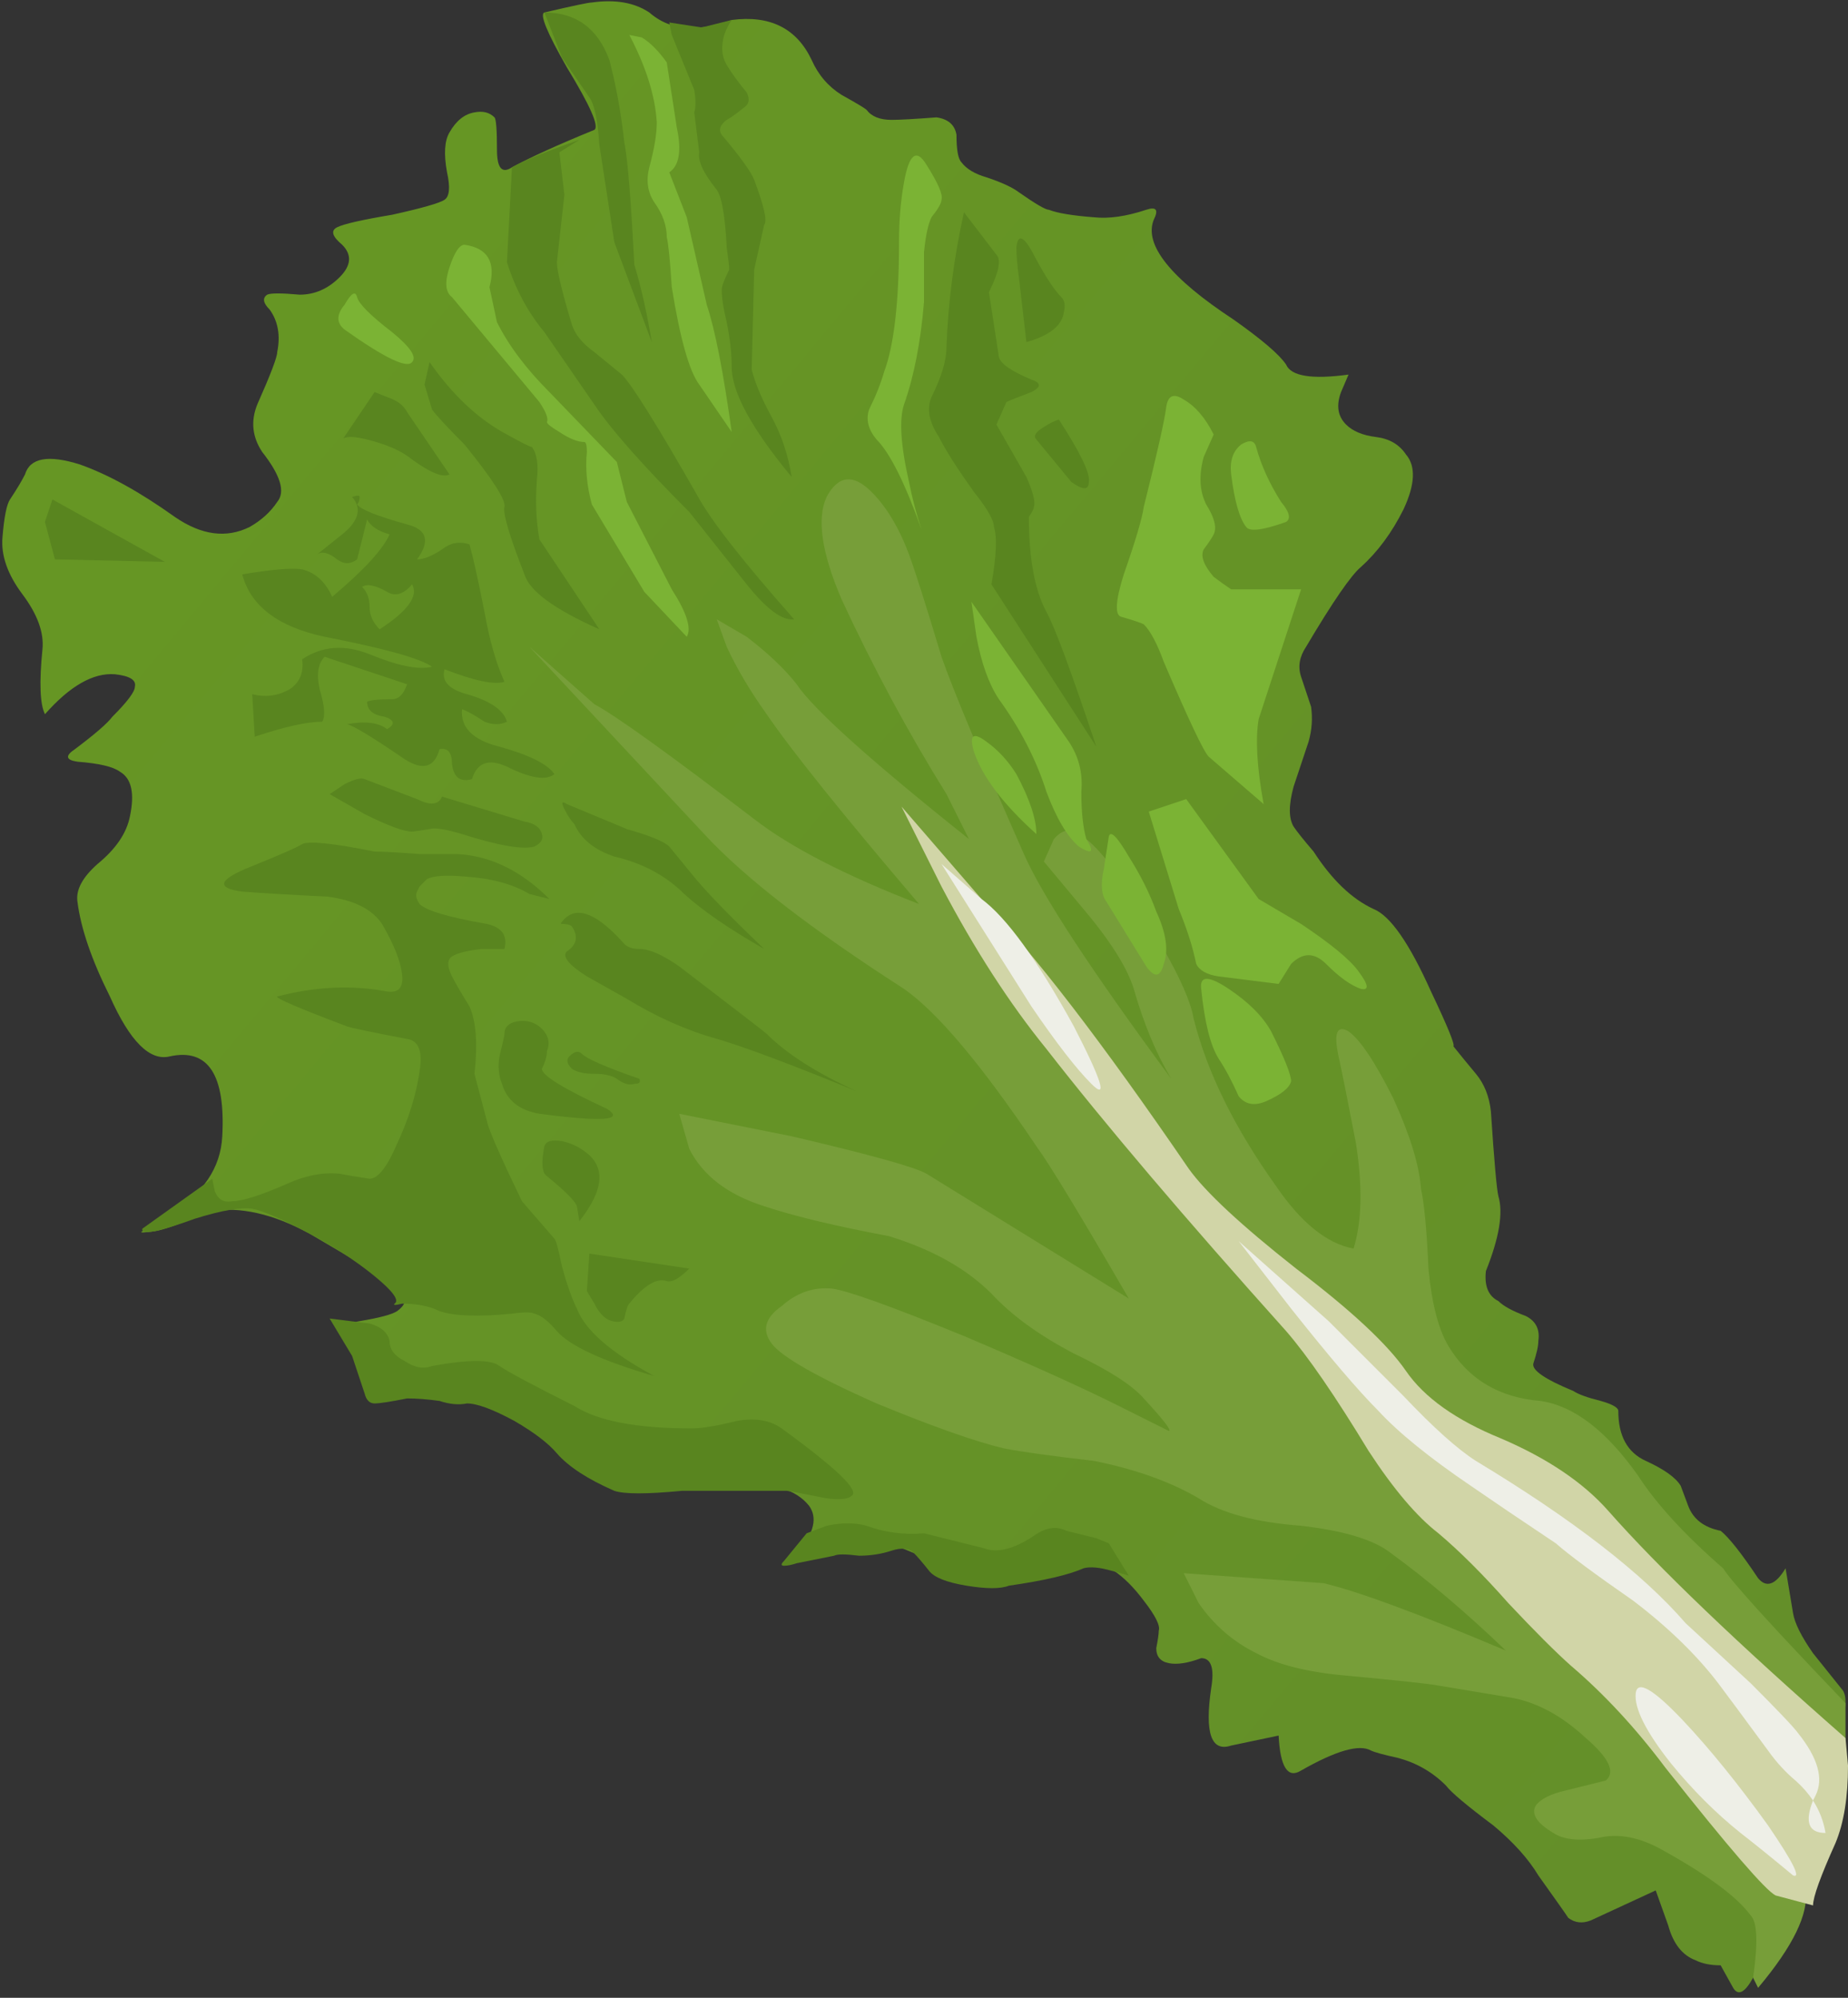 <?xml version="1.0" encoding="UTF-8"?><svg xmlns="http://www.w3.org/2000/svg" xmlns:xlink="http://www.w3.org/1999/xlink" height="40.0" preserveAspectRatio="xMidYMid meet" version="1.0" viewBox="0.0 -0.0 37.0 40.0" width="37.0" zoomAndPan="magnify"><rect x="0.0" y="-0.0" width="37.0" height="40.0" fill="#333333" stroke="none"/><linearGradient gradientTransform="rotate(39.79 0 0)" gradientUnits="userSpaceOnUse" id="a" x1="7.771" x2="50.586" xlink:actuate="onLoad" xlink:show="other" xlink:type="simple" xmlns:xlink="http://www.w3.org/1999/xlink" y1="2.783" y2="2.783"><stop offset="0" stop-color="#669624"/><stop offset="1" stop-color="#648F29"/></linearGradient><path clip-rule="evenodd" d="m20.4 3.85c0.333 0.233 0.533 0.35 0.6 0.35 0.167 0.066 0.467 0.117 0.9 0.15 0.3 0.033 0.65-0.017 1.05-0.15 0.2-0.067 0.25 0 0.15 0.2-0.2 0.5 0.333 1.167 1.6 2 0.566 0.4 0.917 0.7 1.05 0.9 0.1 0.233 0.517 0.3 1.25 0.2l-0.15 0.35c-0.1 0.267-0.067 0.483 0.1 0.65 0.133 0.133 0.333 0.217 0.6 0.25s0.467 0.15 0.6 0.35c0.2 0.233 0.184 0.6-0.05 1.1-0.233 0.466-0.517 0.85-0.85 1.15-0.2 0.167-0.567 0.7-1.1 1.6-0.133 0.2-0.167 0.4-0.1 0.6 0.034 0.1 0.1 0.3 0.2 0.6 0.033 0.233 0.017 0.467-0.05 0.7-0.167 0.5-0.267 0.8-0.3 0.9-0.1 0.367-0.1 0.633 0 0.8 0.067 0.1 0.2 0.267 0.4 0.5 0.367 0.567 0.767 0.95 1.2 1.15 0.333 0.133 0.717 0.683 1.15 1.65 0.333 0.7 0.483 1.067 0.45 1.1 0.133 0.166 0.283 0.35 0.45 0.55s0.267 0.45 0.3 0.75c0.066 1 0.117 1.566 0.15 1.7 0.1 0.333 0.017 0.833-0.25 1.5-0.033 0.3 0.05 0.5 0.25 0.6 0.1 0.101 0.283 0.2 0.55 0.3 0.2 0.101 0.284 0.267 0.25 0.5 0 0.101-0.033 0.25-0.1 0.45-0.034 0.134 0.233 0.316 0.8 0.55 0.1 0.067 0.283 0.134 0.55 0.2 0.233 0.066 0.351 0.134 0.351 0.2 0 0.5 0.183 0.833 0.55 1 0.366 0.167 0.6 0.333 0.7 0.5l0.149 0.4c0.101 0.267 0.316 0.433 0.65 0.5 0.166 0.133 0.416 0.449 0.75 0.949 0.166 0.2 0.35 0.134 0.55-0.199l0.15 0.9c0.033 0.2 0.166 0.467 0.399 0.8 0.134 0.167 0.334 0.417 0.601 0.75 0.1 0.167 0.05 0.483-0.15 0.95-0.267 0.601-0.4 0.983-0.4 1.15-0.033 0-0.083 0.05-0.149 0.149-0.101 0.201-0.201 0.501-0.301 0.901-0.233 1.1-0.5 1.967-0.801 2.6-0.166 0.301-0.3 0.367-0.399 0.2l-0.25-0.45c-0.2 0-0.367-0.033-0.5-0.1-0.267-0.1-0.45-0.333-0.55-0.7l-0.25-0.7-1.3 0.601c-0.167 0.066-0.317 0.05-0.45-0.05-0.066-0.101-0.267-0.384-0.6-0.851-0.2-0.333-0.5-0.666-0.9-1-0.533-0.399-0.85-0.666-0.95-0.8-0.267-0.267-0.583-0.45-0.95-0.55-0.3-0.066-0.483-0.117-0.55-0.15-0.233-0.133-0.7 0-1.4 0.4-0.267 0.166-0.417-0.066-0.45-0.7l-0.95 0.2c-0.4 0.133-0.533-0.25-0.4-1.15 0.067-0.399 0-0.6-0.2-0.6-0.267 0.1-0.483 0.133-0.65 0.1s-0.25-0.133-0.25-0.3c0.033-0.167 0.05-0.283 0.05-0.35 0.033-0.101-0.067-0.301-0.3-0.601-0.2-0.267-0.4-0.467-0.6-0.6-0.133-0.134-0.3-0.184-0.5-0.15l-0.9 0.2c-0.9 0.233-1.533 0.217-1.9-0.05-0.267-0.167-0.667-0.351-1.2-0.55-0.3-0.101-0.683-0.101-1.15 0l-0.65 0.151c0.3-0.366 0.367-0.666 0.2-0.899-0.133-0.167-0.317-0.284-0.55-0.351-0.267-0.066-0.816-0.116-1.65-0.149-0.833-0.034-1.417-0.101-1.75-0.2-0.3-0.101-0.75-0.4-1.35-0.9-0.533-0.434-0.9-0.666-1.1-0.7-0.367 0.034-0.8 0.034-1.3 0-0.633-0.033-0.983-0.133-1.05-0.3-0.034-0.233-0.133-0.467-0.3-0.7-0.2-0.233-0.183-0.366 0.05-0.399 0.4-0.066 0.65-0.134 0.75-0.2 0.233-0.167 0.216-0.35-0.05-0.55l-1.7-1c-0.733-0.4-1.4-0.55-2-0.45-0.534 0.233-0.9 0.366-1.1 0.4-0.233 0.033-0.317 0.033-0.25 0 0.2-0.134 0.383-0.25 0.55-0.351 0.667-0.399 1.017-0.916 1.05-1.55 0.066-1.233-0.284-1.767-1.05-1.6-0.4 0.1-0.8-0.301-1.2-1.2-0.367-0.733-0.583-1.367-0.65-1.9-0.033-0.233 0.1-0.483 0.4-0.75 0.367-0.3 0.583-0.617 0.65-0.95 0.1-0.467 0.033-0.767-0.2-0.9-0.133-0.1-0.417-0.167-0.85-0.2-0.233-0.034-0.25-0.118-0.05-0.251 0.4-0.3 0.65-0.517 0.75-0.65 0.3-0.3 0.45-0.5 0.45-0.6 0.033-0.133-0.1-0.217-0.4-0.25-0.433-0.033-0.9 0.233-1.4 0.8-0.1-0.2-0.117-0.633-0.05-1.3 0.033-0.333-0.1-0.7-0.4-1.1s-0.434-0.783-0.4-1.15c0.033-0.4 0.083-0.65 0.15-0.75 0.133-0.2 0.233-0.367 0.3-0.5 0.1-0.333 0.467-0.4 1.1-0.2 0.566 0.2 1.2 0.55 1.9 1.05 0.533 0.367 1.033 0.433 1.5 0.2 0.233-0.133 0.417-0.3 0.55-0.5 0.167-0.2 0.067-0.533-0.3-1-0.2-0.3-0.233-0.617-0.1-0.95 0.267-0.6 0.4-0.95 0.4-1.05 0.067-0.333 0.017-0.617-0.15-0.85-0.133-0.133-0.15-0.233-0.05-0.3 0.067-0.033 0.283-0.033 0.65 0 0.3 0 0.567-0.117 0.8-0.35s0.25-0.45 0.05-0.65c-0.2-0.167-0.233-0.283-0.1-0.35 0.133-0.066 0.5-0.15 1.1-0.25 0.6-0.133 0.95-0.233 1.05-0.3s0.117-0.25 0.05-0.55c-0.067-0.367-0.05-0.633 0.05-0.8 0.133-0.233 0.3-0.367 0.5-0.4 0.167-0.033 0.3 0 0.4 0.1 0.033 0.033 0.05 0.25 0.05 0.65 0 0.367 0.1 0.483 0.3 0.35 0.367-0.2 0.917-0.45 1.65-0.75 0.1-0.067-0.083-0.483-0.55-1.25-0.4-0.7-0.55-1.067-0.45-1.1 0.567-0.133 0.883-0.2 0.95-0.2 0.467-0.066 0.85 0 1.15 0.2 0.267 0.233 0.583 0.333 0.95 0.3 0.2 0 0.433-0.05 0.7-0.15 0.767-0.1 1.3 0.167 1.6 0.8 0.133 0.3 0.333 0.533 0.6 0.7 0.3 0.167 0.467 0.267 0.5 0.3 0.1 0.133 0.267 0.2 0.5 0.2 0.167 0 0.467-0.017 0.9-0.05 0.233 0.033 0.367 0.15 0.4 0.35 0 0.3 0.033 0.483 0.1 0.55 0.1 0.133 0.267 0.233 0.5 0.3 0.3 0.1 0.517 0.2 0.65 0.3z" fill="url(#a)" fill-rule="evenodd"/><g id="change1_1"><path clip-rule="evenodd" d="m21.65 18.15l-0.75-0.9 0.2-0.45c0.2-0.233 0.417-0.233 0.65 0 0.333 0.267 0.75 0.833 1.25 1.7 0.533 0.867 0.833 1.5 0.9 1.9 0.267 1.066 0.817 2.183 1.65 3.35 0.5 0.733 1.017 1.15 1.55 1.25 0.167-0.533 0.183-1.233 0.05-2.1-0.167-0.867-0.283-1.45-0.35-1.75-0.1-0.467-0.033-0.634 0.2-0.5 0.233 0.166 0.533 0.616 0.9 1.35 0.333 0.733 0.517 1.333 0.55 1.8 0.066 0.3 0.117 0.834 0.15 1.601 0.066 0.699 0.2 1.216 0.4 1.55 0.4 0.666 1.017 1.033 1.85 1.1 0.667 0.101 1.317 0.601 1.95 1.5 0.367 0.566 0.934 1.184 1.7 1.851 0.167 0.267 0.983 1.166 2.45 2.699v0.7c0 0.167-0.2 0.55-0.601 1.15-0.233 0.399-0.3 0.6-0.199 0.6v1.3c0.066 0.467-0.25 1.117-0.95 1.95l-0.1-0.201c0.101-0.699 0.084-1.116-0.05-1.25-0.267-0.366-0.85-0.8-1.75-1.3-0.467-0.267-0.9-0.35-1.3-0.25-0.4 0.066-0.7 0.033-0.9-0.1-0.333-0.2-0.45-0.384-0.35-0.55 0.1-0.134 0.3-0.233 0.6-0.301l0.8-0.199c0.199-0.167 0.066-0.45-0.4-0.851-0.467-0.434-0.95-0.7-1.45-0.8-0.6-0.1-1.1-0.184-1.5-0.25-0.167-0.033-0.783-0.1-1.85-0.2-0.767-0.066-1.367-0.217-1.8-0.45-0.467-0.233-0.85-0.566-1.15-1l-0.3-0.6 2.8 0.2c0.7 0.166 1.917 0.616 3.65 1.35-0.8-0.767-1.566-1.416-2.3-1.95-0.333-0.267-0.934-0.449-1.8-0.55-0.9-0.066-1.583-0.249-2.05-0.549-0.567-0.333-1.267-0.583-2.1-0.75-0.867-0.1-1.467-0.184-1.8-0.25-0.567-0.134-1.417-0.434-2.55-0.9-1.2-0.533-1.9-0.933-2.1-1.199-0.2-0.267-0.133-0.517 0.2-0.75 0.3-0.267 0.633-0.384 1-0.351 0.3 0.033 1.184 0.351 2.65 0.95 1.333 0.566 2.367 1.033 3.1 1.4l1 0.5c0.067 0-0.1-0.217-0.5-0.65-0.233-0.267-0.7-0.566-1.4-0.9-0.7-0.366-1.25-0.767-1.65-1.199-0.5-0.5-1.184-0.884-2.05-1.15-1.066-0.2-1.9-0.4-2.5-0.6-0.733-0.233-1.233-0.617-1.5-1.15l-0.2-0.7 2.25 0.45c1.566 0.366 2.467 0.616 2.7 0.75l4.05 2.499c-0.967-1.667-1.583-2.684-1.85-3.05-1.1-1.634-1.983-2.684-2.65-3.15-1.867-1.2-3.2-2.233-4-3.1l-3.5-3.75 1.3 1.15c0.434 0.233 1.5 1 3.2 2.3 0.733 0.567 1.833 1.133 3.3 1.7-1.533-1.8-2.55-3.067-3.05-3.8-0.333-0.466-0.6-0.917-0.8-1.35l-0.2-0.55 0.6 0.35c0.433 0.333 0.767 0.65 1 0.95 0.333 0.5 1.483 1.533 3.45 3.1l-0.45-0.9c-0.767-1.233-1.467-2.533-2.1-3.9-0.4-0.933-0.5-1.617-0.3-2.05 0.233-0.434 0.534-0.467 0.9-0.1 0.3 0.3 0.55 0.717 0.75 1.25 0.133 0.367 0.35 1.05 0.65 2.05 0.233 0.667 0.783 1.983 1.65 3.95 0.367 0.833 1.35 2.333 2.95 4.5-0.3-0.5-0.55-1.1-0.75-1.8-0.133-0.433-0.483-0.983-1.05-1.65z" fill="#779E39" fill-rule="evenodd"/></g><g id="change2_1"><path clip-rule="evenodd" d="m7.15 10.1c0.067 0.1 0.4 0.233 1 0.4 0.4 0.1 0.467 0.333 0.2 0.7 0.133 0 0.3-0.067 0.5-0.2 0.167-0.133 0.35-0.167 0.55-0.1 0.067 0.233 0.167 0.684 0.3 1.35 0.1 0.567 0.233 1.033 0.4 1.4-0.2 0.067-0.6-0.017-1.2-0.25-0.066 0.233 0.083 0.4 0.45 0.5 0.467 0.133 0.733 0.317 0.8 0.55-0.133 0.066-0.283 0.066-0.45 0-0.2-0.133-0.35-0.217-0.45-0.25-0.033 0.367 0.217 0.617 0.75 0.75 0.6 0.167 0.967 0.35 1.1 0.55-0.167 0.133-0.483 0.083-0.95-0.15-0.367-0.167-0.6-0.083-0.7 0.25-0.233 0.066-0.367-0.033-0.4-0.3 0-0.233-0.083-0.333-0.25-0.3-0.1 0.367-0.333 0.433-0.7 0.2-0.633-0.434-1.017-0.667-1.15-0.7 0.367-0.067 0.633-0.033 0.8 0.1 0.167-0.1 0.15-0.184-0.05-0.25-0.233-0.033-0.35-0.133-0.35-0.3 0.067-0.033 0.233-0.05 0.5-0.05 0.133 0 0.233-0.1 0.3-0.3l-1.65-0.55c-0.133 0.133-0.167 0.35-0.1 0.65 0.1 0.333 0.117 0.55 0.05 0.65-0.3 0-0.75 0.1-1.35 0.3l-0.05-0.85c0.267 0.067 0.517 0.033 0.75-0.1 0.2-0.133 0.284-0.333 0.25-0.6 0.4-0.267 0.85-0.3 1.35-0.1 0.567 0.233 0.983 0.316 1.25 0.25-0.233-0.167-0.95-0.367-2.15-0.6-0.933-0.2-1.483-0.617-1.65-1.25 0.6-0.1 1-0.133 1.2-0.1 0.267 0.067 0.467 0.25 0.6 0.55 0.633-0.533 1.017-0.95 1.15-1.25-0.233-0.067-0.383-0.167-0.45-0.3l-0.2 0.8c-0.133 0.1-0.267 0.1-0.4 0-0.167-0.133-0.3-0.167-0.4-0.1l0.5-0.4c0.333-0.267 0.4-0.517 0.2-0.75 0.1-0.034 0.15-0.034 0.15 0 0 0.067-0.017 0.117-0.05 0.15zm0.25 2.05c0 0.167 0.067 0.317 0.2 0.45 0.566-0.367 0.783-0.667 0.65-0.9-0.167 0.2-0.333 0.25-0.5 0.15-0.233-0.133-0.4-0.167-0.5-0.1 0.1 0.1 0.15 0.233 0.15 0.4z" fill="#59851F" fill-rule="evenodd"/></g><g id="change2_2"><path clip-rule="evenodd" d="m7.3 16.3l-0.7-0.4c0.1-0.066 0.2-0.133 0.3-0.2 0.2-0.1 0.333-0.133 0.4-0.1l1.05 0.4c0.267 0.133 0.433 0.117 0.5-0.05l1.65 0.5c0.2 0.033 0.317 0.117 0.35 0.25 0.033 0.1-0.017 0.183-0.15 0.25-0.233 0.066-0.717-0.017-1.45-0.25-0.333-0.1-0.55-0.133-0.65-0.1-0.2 0.033-0.317 0.05-0.35 0.05-0.167 0-0.483-0.117-0.95-0.35z" fill="#59851F" fill-rule="evenodd"/></g><g id="change2_3"><path clip-rule="evenodd" d="m6.05 16.9c0.133-0.066 0.617-0.017 1.45 0.15 0.167 0 0.467 0.017 0.9 0.05h0.75c0.667 0.033 1.283 0.333 1.85 0.9l-0.4-0.1c-0.333-0.2-0.767-0.316-1.3-0.35-0.367-0.033-0.617-0.017-0.75 0.05l-0.15 0.15-0.05 0.1c-0.033 0.067-0.017 0.15 0.05 0.25 0.133 0.133 0.583 0.267 1.35 0.4 0.3 0.067 0.417 0.233 0.35 0.5h-0.45c-0.3 0.033-0.5 0.083-0.6 0.15s-0.1 0.2 0 0.4c0.067 0.133 0.184 0.333 0.35 0.601 0.133 0.3 0.167 0.75 0.1 1.35l0.25 0.95c0.033 0.166 0.267 0.7 0.7 1.6l0.65 0.75c0.033 0.033 0.083 0.217 0.15 0.55 0.1 0.367 0.2 0.65 0.3 0.851 0.167 0.434 0.684 0.883 1.55 1.35-1.033-0.3-1.684-0.6-1.95-0.899-0.167-0.2-0.316-0.317-0.45-0.351-0.067-0.033-0.217-0.033-0.45 0-0.667 0.066-1.15 0.05-1.45-0.05-0.2-0.1-0.45-0.15-0.75-0.15-0.133 0.034-0.183 0.034-0.15 0 0.1-0.066-0.033-0.25-0.4-0.55s-0.8-0.583-1.3-0.85c-0.567-0.3-0.95-0.467-1.15-0.5-0.233-0.033-0.617 0.033-1.15 0.2-0.733 0.267-1.083 0.333-1.05 0.199l1.4-1 0.05 0.25c0.067 0.167 0.184 0.233 0.35 0.2 0.2 0 0.567-0.116 1.1-0.35 0.367-0.167 0.717-0.233 1.05-0.2 0.167 0.033 0.367 0.066 0.6 0.1 0.167 0 0.35-0.233 0.55-0.699 0.233-0.5 0.383-0.983 0.45-1.45 0.067-0.4-0.017-0.617-0.25-0.65-0.7-0.133-1.1-0.217-1.2-0.25-0.967-0.366-1.434-0.566-1.4-0.6 0.767-0.2 1.5-0.233 2.2-0.1 0.233 0.033 0.333-0.083 0.3-0.35s-0.167-0.6-0.4-1c-0.2-0.3-0.566-0.483-1.1-0.55-0.7-0.034-1.267-0.067-1.7-0.1-0.5-0.067-0.483-0.217 0.05-0.45 0.667-0.269 1.05-0.435 1.15-0.502z" fill="#59851F" fill-rule="evenodd"/></g><g id="change2_4"><path clip-rule="evenodd" d="m17.05 29.95c-0.066 0.066-0.233 0.083-0.5 0.05-0.5-0.1-0.767-0.15-0.8-0.15h-2.1c-0.7 0.067-1.15 0.067-1.35 0-0.533-0.233-0.917-0.483-1.15-0.75-0.167-0.199-0.45-0.416-0.85-0.649-0.433-0.234-0.75-0.351-0.95-0.351-0.167 0.034-0.35 0.016-0.55-0.05-0.233-0.033-0.45-0.05-0.65-0.05-0.333 0.066-0.55 0.1-0.65 0.1s-0.167-0.067-0.2-0.2l-0.25-0.75-0.45-0.75 0.8 0.1c0.233 0.066 0.367 0.184 0.4 0.35 0 0.167 0.1 0.301 0.3 0.4 0.2 0.134 0.383 0.167 0.55 0.1 0.733-0.133 1.184-0.133 1.35 0 0.2 0.134 0.7 0.4 1.5 0.801 0.467 0.3 1.25 0.449 2.35 0.449 0.2 0 0.5-0.05 0.9-0.149 0.367-0.066 0.667-0.017 0.9 0.149 1.1 0.8 1.567 1.25 1.4 1.35z" fill="#59851F" fill-rule="evenodd"/></g><g id="change2_5"><path clip-rule="evenodd" d="m16.55 30.55c0.3-0.066 0.567-0.066 0.8 0 0.367 0.134 0.75 0.184 1.15 0.15l1.2 0.3c0.267 0.1 0.6 0.017 1-0.25 0.233-0.167 0.45-0.2 0.65-0.1l0.6 0.149 0.25 0.101 0.4 0.649c-0.1-0.033-0.217-0.066-0.35-0.1-0.233-0.066-0.417-0.084-0.55-0.05-0.3 0.133-0.8 0.25-1.5 0.35-0.167 0.066-0.45 0.066-0.85 0s-0.65-0.167-0.75-0.3c-0.133-0.167-0.233-0.283-0.3-0.351-0.1-0.1-0.25-0.116-0.45-0.05s-0.417 0.101-0.65 0.101c-0.267-0.034-0.434-0.034-0.5 0l-0.75 0.151c-0.1 0.033-0.184 0.05-0.25 0.05-0.067 0-0.067-0.033 0-0.1l0.45-0.55 0.4-0.15z" fill="#59851F" fill-rule="evenodd"/></g><g id="change2_6"><path clip-rule="evenodd" d="m10.05 21.7c-0.067-0.167-0.083-0.35-0.05-0.55 0.067-0.267 0.1-0.417 0.1-0.45 0-0.134 0.083-0.217 0.25-0.25 0.2-0.033 0.367 0.017 0.5 0.149 0.133 0.134 0.167 0.284 0.1 0.45 0 0.101-0.034 0.217-0.1 0.351 0 0.133 0.433 0.399 1.3 0.8 0.367 0.233-0.083 0.267-1.35 0.1-0.4-0.067-0.65-0.267-0.75-0.6z" fill="#59851F" fill-rule="evenodd"/></g><g id="change2_7"><path clip-rule="evenodd" d="m11.65 21.1c0.1 0.101 0.483 0.267 1.15 0.5 0.034 0.067 0 0.101-0.1 0.101-0.1 0.033-0.217 0-0.35-0.101-0.1-0.066-0.25-0.1-0.45-0.1s-0.35-0.033-0.45-0.1c-0.1-0.101-0.117-0.184-0.05-0.25 0.1-0.1 0.183-0.117 0.25-0.05z" fill="#59851F" fill-rule="evenodd"/></g><g id="change2_8"><path clip-rule="evenodd" d="m11.7 23.05c0.433 0.3 0.4 0.767-0.1 1.4l-0.05-0.3c-0.033-0.101-0.233-0.301-0.6-0.601-0.1-0.066-0.117-0.267-0.05-0.6 0.033-0.101 0.15-0.134 0.35-0.101 0.167 0.036 0.317 0.102 0.45 0.202z" fill="#59851F" fill-rule="evenodd"/></g><g id="change2_9"><path clip-rule="evenodd" d="m13.8 25.4c-0.2 0.199-0.35 0.283-0.45 0.25-0.2-0.067-0.45 0.083-0.75 0.449-0.033 0.034-0.067 0.134-0.1 0.301-0.033 0.066-0.117 0.083-0.25 0.05s-0.25-0.15-0.35-0.35l-0.15-0.25 0.05-0.75 2 0.3z" fill="#59851F" fill-rule="evenodd"/></g><g id="change2_10"><path clip-rule="evenodd" d="m11.3 18.4c0.267-0.267 0.667-0.1 1.2 0.5 0.067 0.067 0.167 0.1 0.3 0.1 0.2 0 0.467 0.117 0.8 0.35 1.133 0.867 1.717 1.317 1.75 1.35 0.4 0.399 1 0.783 1.8 1.149-1.3-0.533-2.233-0.883-2.8-1.05-0.6-0.166-1.2-0.434-1.8-0.8l-0.8-0.45c-0.367-0.233-0.5-0.4-0.4-0.5 0.2-0.133 0.233-0.3 0.1-0.5-0.034-0.033-0.1-0.05-0.2-0.05-0.033 1e-3 -0.017-0.032 0.05-0.099z" fill="#59851F" fill-rule="evenodd"/></g><g id="change2_11"><path clip-rule="evenodd" d="m11.35 16.1l1.2 0.5c0.467 0.133 0.75 0.25 0.85 0.35l0.45 0.55c0.267 0.333 0.75 0.833 1.45 1.5-0.7-0.4-1.233-0.767-1.6-1.1-0.367-0.367-0.833-0.617-1.4-0.75-0.4-0.133-0.667-0.35-0.8-0.65-0.067-0.067-0.133-0.167-0.2-0.3s-0.05-0.167 0.05-0.1z" fill="#59851F" fill-rule="evenodd"/></g><g id="change2_12"><path clip-rule="evenodd" d="m14.65 0.4c-0.066 0.1-0.117 0.2-0.15 0.3-0.067 0.233-0.05 0.433 0.05 0.6s0.233 0.35 0.4 0.55c0.066 0.133 0.05 0.233-0.05 0.3-0.167 0.133-0.283 0.217-0.35 0.25-0.133 0.1-0.167 0.2-0.1 0.3 0.367 0.433 0.583 0.733 0.65 0.9 0.2 0.533 0.267 0.833 0.2 0.9l-0.2 0.9-0.05 2c0.067 0.267 0.2 0.583 0.4 0.95s0.333 0.767 0.4 1.2c-0.8-0.966-1.2-1.7-1.2-2.2 0-0.267-0.033-0.567-0.1-0.9-0.066-0.267-0.1-0.483-0.1-0.65 0-0.066 0.05-0.2 0.15-0.4 0-0.066-0.017-0.217-0.05-0.45-0.033-0.633-0.1-1.017-0.2-1.15-0.267-0.333-0.383-0.583-0.35-0.75l-0.1-0.8c0.033-0.1 0.033-0.25 0-0.45l-0.45-1.1-0.05-0.25 0.65 0.1 0.6-0.15z" fill="#59851F" fill-rule="evenodd"/></g><g id="change2_13"><path clip-rule="evenodd" d="m12.7 5.3c0.133 0.434 0.25 0.95 0.35 1.55l-0.75-2-0.3-1.95c-0.033-0.5-0.1-0.816-0.2-0.95l-0.55-0.8-0.35-0.9c0.633 0 1.067 0.317 1.3 0.95 0.133 0.5 0.233 1.05 0.3 1.65 0.067 0.333 0.133 1.15 0.2 2.45z" fill="#59851F" fill-rule="evenodd"/></g><g id="change2_14"><path clip-rule="evenodd" d="m10.25 3.35c0.233-0.133 0.683-0.317 1.35-0.55l-0.4 0.25 0.1 0.85-0.15 1.35c0 0.167 0.1 0.583 0.3 1.25 0.066 0.2 0.216 0.383 0.45 0.55l0.55 0.45c0.2 0.2 0.7 1 1.5 2.4 0.267 0.5 0.917 1.333 1.95 2.5-0.233 0.033-0.55-0.2-0.95-0.7l-1.15-1.45c-0.933-0.933-1.566-1.65-1.9-2.15l-1-1.45c-0.333-0.4-0.583-0.867-0.75-1.4l0.1-1.9z" fill="#59851F" fill-rule="evenodd"/></g><g id="change2_15"><path clip-rule="evenodd" d="m10.8 10.8l1.2 1.8c-0.9-0.4-1.4-0.767-1.5-1.1-0.3-0.767-0.433-1.217-0.4-1.35s-0.233-0.55-0.8-1.25c-0.333-0.333-0.55-0.567-0.65-0.7l-0.15-0.5 0.1-0.45c0.467 0.667 0.983 1.15 1.55 1.45 0.3 0.167 0.467 0.25 0.5 0.25 0.1 0.133 0.133 0.35 0.1 0.65-0.033 0.433-0.017 0.833 0.05 1.2z" fill="#59851F" fill-rule="evenodd"/></g><g id="change2_16"><path clip-rule="evenodd" d="m7.75 7.95c0.2 0.066 0.333 0.167 0.4 0.3l0.85 1.25c-0.133 0.067-0.383-0.033-0.75-0.3-0.2-0.167-0.5-0.3-0.9-0.4-0.231-0.058-0.39-0.066-0.475-0.025l0.625-0.925 0.25 0.1z" fill="#59851F" fill-rule="evenodd"/></g><g id="change2_17"><path clip-rule="evenodd" d="M3.3 11.25L1.1 11.2 0.9 10.45 1.05 10z" fill="#59851F" fill-rule="evenodd"/></g><g id="change2_18"><path clip-rule="evenodd" d="m20.65 7.6c0.2 0.066 0.2 0.15 0 0.25-0.267 0.1-0.433 0.167-0.5 0.2l-0.2 0.45 0.6 1.05c0.133 0.3 0.184 0.5 0.15 0.6 0 0.033-0.034 0.1-0.1 0.2 0 0.833 0.117 1.467 0.35 1.9 0.167 0.3 0.5 1.2 1 2.7l-2.1-3.25c0.1-0.567 0.117-0.95 0.05-1.15 0-0.133-0.133-0.367-0.4-0.7-0.333-0.467-0.567-0.833-0.7-1.1-0.2-0.3-0.25-0.567-0.15-0.8 0.2-0.4 0.3-0.733 0.3-1 0.033-0.9 0.15-1.8 0.35-2.7l0.65 0.85c0.1 0.1 0.05 0.35-0.15 0.75l0.2 1.3c0.033 0.133 0.25 0.283 0.65 0.45z" fill="#59851F" fill-rule="evenodd"/></g><g id="change2_19"><path clip-rule="evenodd" d="m20.55 6.85l-0.15-1.3c-0.033-0.233-0.05-0.433-0.05-0.6 0.033-0.3 0.167-0.217 0.4 0.25 0.2 0.367 0.367 0.617 0.5 0.75 0.067 0.066 0.083 0.167 0.05 0.3-0.033 0.267-0.283 0.467-0.75 0.6z" fill="#59851F" fill-rule="evenodd"/></g><g id="change2_20"><path clip-rule="evenodd" d="m21.2 8.4c0.433 0.667 0.633 1.083 0.6 1.25 0 0.167-0.117 0.167-0.35 0l-0.7-0.85c-0.067-0.066-0.017-0.15 0.15-0.25 0.1-0.067 0.2-0.117 0.3-0.15z" fill="#59851F" fill-rule="evenodd"/></g><g id="change3_1"><path clip-rule="evenodd" d="m18.85 17.75l-0.8-1.6 1.6 1.85c1.033 1.067 2.417 2.866 4.15 5.4 0.333 0.466 1.05 1.133 2.15 2 1.1 0.833 1.833 1.517 2.2 2.05s1 0.983 1.9 1.35c0.934 0.4 1.65 0.884 2.15 1.45 1 1.134 2.583 2.65 4.75 4.55l0.05 0.55c0 0.634-0.083 1.15-0.25 1.551-0.3 0.666-0.45 1.083-0.45 1.25l-0.75-0.2c-0.2-0.101-0.934-0.95-2.2-2.55-0.6-0.801-1.233-1.483-1.899-2.051-0.3-0.267-0.717-0.683-1.25-1.25-0.5-0.566-0.967-1.033-1.4-1.399-0.433-0.334-0.9-0.884-1.4-1.65-0.667-1.1-1.217-1.899-1.65-2.399-2.033-2.267-3.633-4.15-4.8-5.65-0.734-0.902-1.434-1.985-2.101-3.252z" fill="#D1D5A7" fill-rule="evenodd"/></g><g id="change4_1"><path clip-rule="evenodd" d="m36.55 36.7c-0.339 0-0.422-0.217-0.25-0.65 0.129 0.203 0.212 0.42 0.25 0.65zm-2.15-3c-0.434-0.566-1-1.117-1.7-1.65-0.767-0.533-1.284-0.916-1.55-1.149-0.7-0.467-1.267-0.851-1.7-1.15-0.833-0.566-1.45-1.066-1.85-1.5-0.4-0.4-0.983-1.083-1.75-2.05l-1.05-1.351 1.8 1.601 1.5 1.5c0.6 0.633 1.083 1.066 1.45 1.3 1.934 1.167 3.334 2.25 4.2 3.25l1.3 1.2c0.533 0.533 0.851 0.866 0.95 1 0.4 0.5 0.517 0.916 0.35 1.25-0.018 0.038-0.034 0.071-0.05 0.1-0.092-0.139-0.208-0.272-0.35-0.399-0.2-0.167-0.384-0.367-0.55-0.601-0.466-0.634-0.8-1.084-1-1.351z" fill="#EEEFE7" fill-rule="evenodd"/></g><g id="change4_2"><path clip-rule="evenodd" d="m21.5 20.55c0.567 1.101 0.683 1.483 0.35 1.15-0.3-0.3-0.7-0.816-1.2-1.55l-1.8-2.851 0.8 0.7c0.5 0.368 1.117 1.218 1.85 2.551z" fill="#EEEFE7" fill-rule="evenodd"/></g><g id="change4_3"><path clip-rule="evenodd" d="m35.4 36.55c0.5 0.733 0.666 1.066 0.5 1-0.4-0.333-0.75-0.616-1.051-0.85-0.5-0.4-0.966-0.867-1.399-1.4-0.5-0.633-0.733-1.1-0.7-1.399 0.033-0.267 0.35-0.084 0.95 0.55 0.533 0.566 1.1 1.266 1.7 2.099z" fill="#EEEFE7" fill-rule="evenodd"/></g><g id="change5_1"><path clip-rule="evenodd" d="m7.15 5.95c0.033 0.133 0.267 0.367 0.7 0.7 0.367 0.3 0.5 0.5 0.4 0.6-0.1 0.133-0.55-0.083-1.35-0.65-0.167-0.133-0.167-0.3 0-0.5 0.133-0.233 0.217-0.283 0.25-0.15z" fill="#7BB334" fill-rule="evenodd"/></g><g id="change5_2"><path clip-rule="evenodd" d="m24.3 8.7l-0.2 0.45c-0.1 0.367-0.083 0.684 0.05 0.95 0.167 0.267 0.217 0.467 0.15 0.6-0.033 0.066-0.1 0.167-0.2 0.3-0.067 0.133 0 0.317 0.2 0.55 0.133 0.1 0.25 0.184 0.35 0.25h1.4l-0.85 2.6c-0.067 0.4-0.034 0.967 0.1 1.7l-1.1-0.95c-0.1-0.1-0.4-0.733-0.9-1.9-0.133-0.367-0.267-0.617-0.4-0.75-0.066-0.033-0.217-0.083-0.45-0.15-0.133-0.033-0.117-0.317 0.05-0.85 0.233-0.667 0.367-1.117 0.4-1.35 0.267-1.066 0.417-1.733 0.45-2 0.033-0.233 0.15-0.283 0.35-0.15 0.233 0.133 0.433 0.367 0.6 0.7z" fill="#7BB334" fill-rule="evenodd"/></g><g id="change5_3"><path clip-rule="evenodd" d="m25.15 8.95c0.1 0.367 0.267 0.733 0.5 1.1 0.167 0.2 0.2 0.333 0.1 0.4-0.467 0.167-0.733 0.2-0.8 0.1-0.133-0.167-0.233-0.517-0.3-1.05-0.033-0.267 0.033-0.467 0.2-0.6 0.167-0.1 0.267-0.083 0.3 0.05z" fill="#7BB334" fill-rule="evenodd"/></g><g id="change5_4"><path clip-rule="evenodd" d="m23.75 16l1.45 2 0.85 0.5c0.6 0.4 0.983 0.717 1.15 0.95 0.2 0.267 0.216 0.383 0.05 0.35-0.2-0.066-0.433-0.233-0.7-0.5-0.233-0.233-0.466-0.233-0.7 0l-0.25 0.4-1.2-0.15c-0.233-0.033-0.383-0.117-0.45-0.25-0.067-0.333-0.184-0.7-0.35-1.1l-0.6-1.95 0.75-0.25z" fill="#7BB334" fill-rule="evenodd"/></g><g id="change5_5"><path clip-rule="evenodd" d="m25.45 20.65c0.267 0.533 0.4 0.866 0.4 1-0.033 0.133-0.2 0.267-0.5 0.399-0.233 0.101-0.417 0.066-0.55-0.1-0.133-0.3-0.267-0.55-0.4-0.75-0.167-0.267-0.283-0.733-0.35-1.4-0.033-0.267 0.15-0.267 0.55 0s0.683 0.551 0.85 0.851z" fill="#7BB334" fill-rule="evenodd"/></g><g id="change5_6"><path clip-rule="evenodd" d="m23.15 18.25c0.2 0.433 0.25 0.783 0.15 1.05-0.066 0.267-0.183 0.284-0.35 0.05l-0.8-1.3c-0.1-0.133-0.117-0.35-0.05-0.65l0.1-0.65c0.033-0.133 0.167 0 0.4 0.4 0.233 0.367 0.417 0.733 0.55 1.1z" fill="#7BB334" fill-rule="evenodd"/></g><g id="change5_7"><path clip-rule="evenodd" d="m21.65 15.85c0 0.4 0.033 0.717 0.1 0.95 0.167 0.267 0.117 0.317-0.15 0.15-0.233-0.2-0.45-0.567-0.65-1.1-0.2-0.633-0.517-1.25-0.95-1.85-0.2-0.3-0.35-0.717-0.45-1.25l-0.1-0.7 1.95 2.8c0.2 0.3 0.283 0.633 0.25 1z" fill="#7BB334" fill-rule="evenodd"/></g><g id="change5_8"><path clip-rule="evenodd" d="m20.35 15.5c0.267 0.5 0.4 0.9 0.4 1.2-0.667-0.6-1.083-1.15-1.25-1.65-0.1-0.333-0.017-0.4 0.25-0.2 0.233 0.167 0.433 0.383 0.6 0.65z" fill="#7BB334" fill-rule="evenodd"/></g><g id="change5_9"><path clip-rule="evenodd" d="m18.55 3.3c0.233 0.367 0.333 0.6 0.3 0.7 0 0.067-0.067 0.183-0.2 0.35-0.066 0.133-0.117 0.367-0.15 0.7v1c-0.067 0.8-0.2 1.483-0.4 2.05-0.1 0.3-0.067 0.816 0.1 1.55 0.066 0.333 0.15 0.65 0.25 0.95-0.333-0.934-0.633-1.533-0.9-1.8-0.167-0.2-0.216-0.4-0.15-0.6 0.133-0.267 0.233-0.517 0.3-0.75 0.2-0.534 0.3-1.4 0.3-2.6 0-0.434 0.033-0.833 0.1-1.2 0.1-0.567 0.25-0.683 0.45-0.35z" fill="#7BB334" fill-rule="evenodd"/></g><g id="change5_10"><path clip-rule="evenodd" d="m13.35 1.25l0.2 1.3c0.1 0.467 0.05 0.767-0.15 0.9l0.35 0.9 0.4 1.75c0.167 0.5 0.333 1.35 0.5 2.55l-0.65-0.95c-0.2-0.267-0.383-0.917-0.55-1.95-0.034-0.533-0.067-0.867-0.1-1 0-0.233-0.083-0.467-0.25-0.7-0.133-0.2-0.167-0.433-0.1-0.7 0.1-0.367 0.15-0.667 0.15-0.9-0.033-0.534-0.217-1.117-0.55-1.75l0.25 0.05c0.167 0.1 0.333 0.267 0.5 0.5z" fill="#7BB334" fill-rule="evenodd"/></g><g id="change5_11"><path clip-rule="evenodd" d="m11 7.85l1.35 1.4 0.2 0.8c0.034 0.067 0.333 0.65 0.9 1.75 0.3 0.467 0.4 0.784 0.3 0.95l-0.85-0.9-1.05-1.75c-0.1-0.367-0.133-0.717-0.1-1.05 0-0.133-0.017-0.2-0.05-0.2-0.133 0-0.3-0.067-0.5-0.2-0.167-0.1-0.25-0.167-0.25-0.2 0.033-0.067-0.017-0.2-0.15-0.4l-1.75-2.1c-0.133-0.1-0.15-0.3-0.05-0.6s0.2-0.45 0.3-0.45c0.467 0.067 0.633 0.35 0.5 0.85l0.15 0.7c0.233 0.467 0.583 0.933 1.05 1.4z" fill="#7BB334" fill-rule="evenodd"/></g></svg>